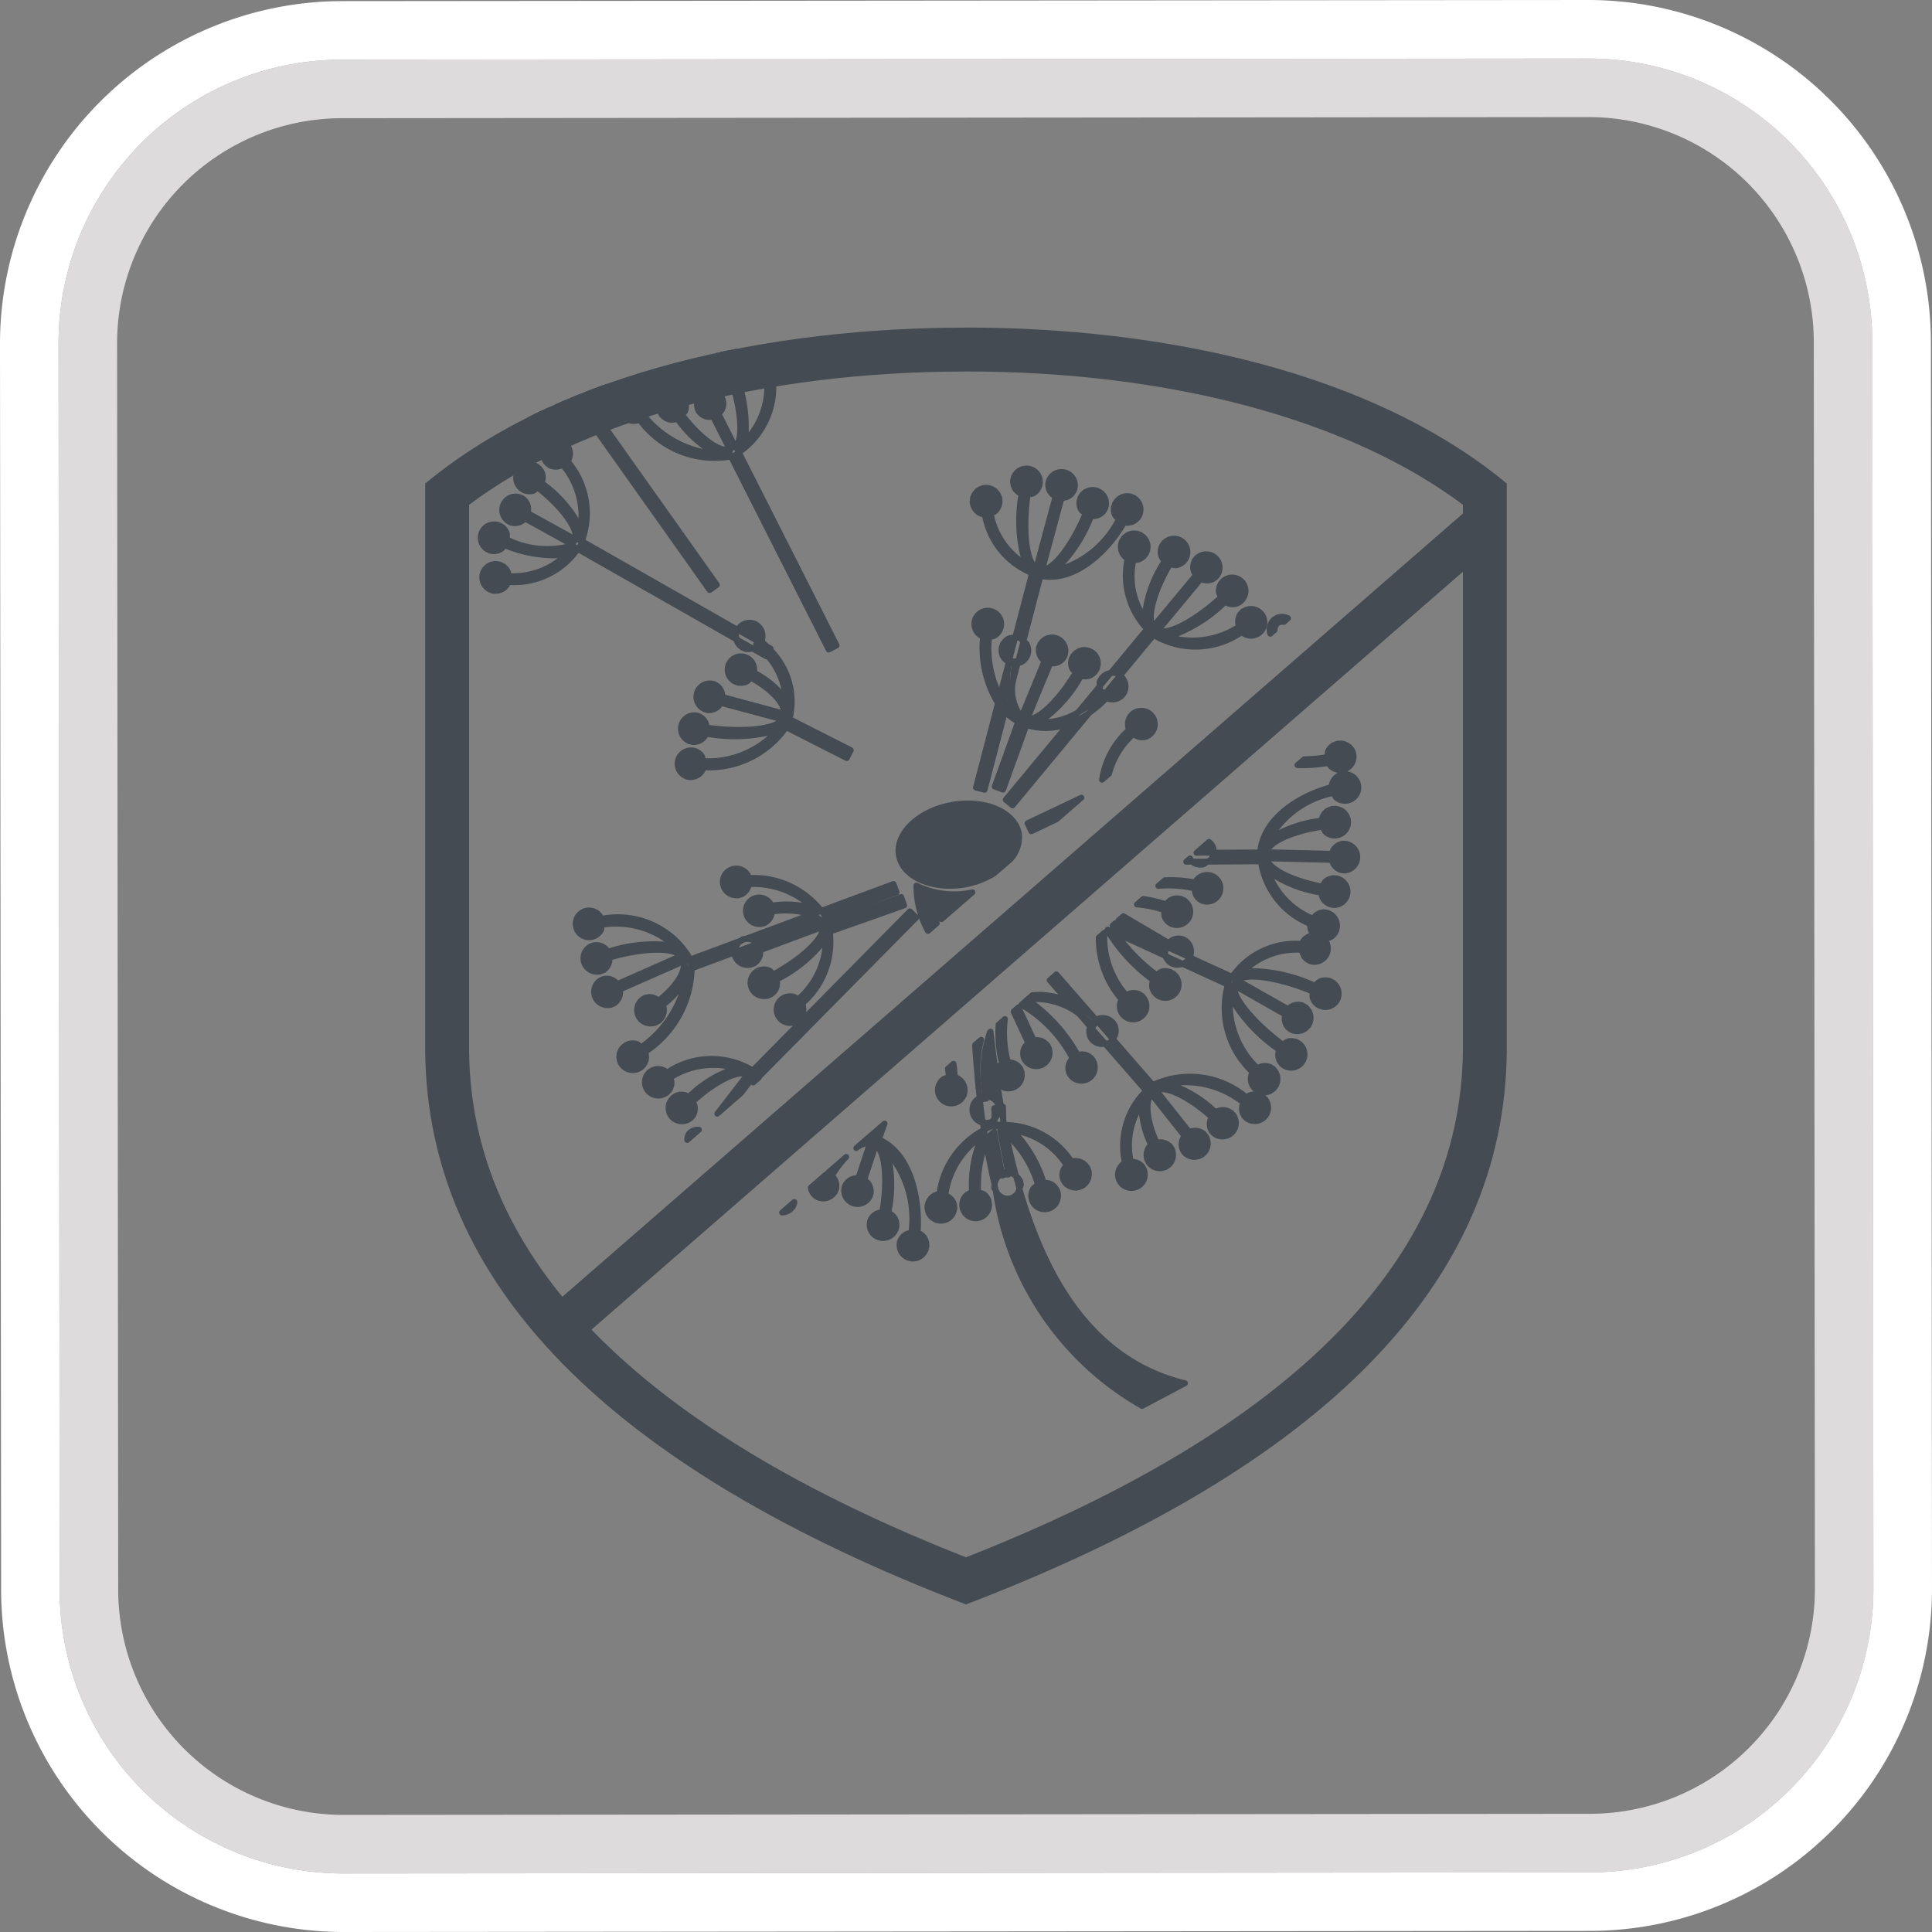 <svg id="e393bb21-9992-40d4-8d81-3e08a6d1377a" data-name="Layer 1 copy" xmlns="http://www.w3.org/2000/svg" xmlns:xlink="http://www.w3.org/1999/xlink" viewBox="0 0 33 33"><rect x="0" y="0" width="33" height="33" fill="#808080" stroke="none"/><defs><style>.be9c3960-0205-4a28-a653-360802c70d08{fill:none;}.a421f649-c406-4185-85e7-0b9f08a3c919{fill:#dddbdc;}.a080125b-e846-4156-9690-402e903dc49e{fill:#fff;}.b01eda21-047e-4f99-8231-05fe17231601{clip-path:url(#af6d48c1-e839-40e0-af8a-4a95c2e32aea);}.a08fb532-2631-4caa-a58e-6a8fcb085d46,.a75bad31-41f4-4a7c-8ff2-2372546af171{fill:#444b52;}.a75bad31-41f4-4a7c-8ff2-2372546af171{stroke:#444b52;stroke-linejoin:round;stroke-width:0.1px;}</style><clipPath id="af6d48c1-e839-40e0-af8a-4a95c2e32aea"><path class="be9c3960-0205-4a28-a653-360802c70d08" d="M25.737,9.748V8.258c-2.329-1.93-5.914-2.663-9.237-2.663s-6.907.733-9.237,2.663v9.7q.055,5.928,9.237,9.446,9.182-3.519,9.237-9.446V9.748Z"/></clipPath></defs><path class="a421f649-c406-4185-85e7-0b9f08a3c919" d="M27.136,2a3.85,3.85,0,0,1,3.845,3.842L31,27.132a3.845,3.845,0,0,1-3.842,3.849L5.864,31a3.85,3.85,0,0,1-3.845-3.842L2,5.868A3.845,3.845,0,0,1,5.842,2.019L27.131,2h.005m-0-1h-.005L5.841,1.019A4.845,4.845,0,0,0,1,5.869l.019,21.29A4.845,4.845,0,0,0,5.864,32H5.869l21.29-.019a4.845,4.845,0,0,0,4.841-4.85L31.981,5.841A4.845,4.845,0,0,0,27.135,1Z"/><path class="a080125b-e846-4156-9690-402e903dc49e" d="M27.135,1a4.845,4.845,0,0,1,4.845,4.841l.019,21.29a4.845,4.845,0,0,1-4.841,4.85L5.869,32H5.864a4.845,4.845,0,0,1-4.845-4.841L1,5.869A4.845,4.845,0,0,1,5.841,1.019L27.131,1h.005m0-1h-.005L5.84.019A5.852,5.852,0,0,0,0,5.87L.019,27.16A5.853,5.853,0,0,0,5.864,33l21.296-.019A5.845,5.845,0,0,0,33,27.13v0L32.981,5.84A5.853,5.853,0,0,0,27.136,0Z"/><g class="b01eda21-047e-4f99-8231-05fe17231601"><path class="a75bad31-41f4-4a7c-8ff2-2372546af171" d="M19.94,9.578a.185.185,0,0,0,.06.03l-.012.023a.22.22,0,0,0,.096.025.229.229,0,1,0-.183-.398l-.01.007-0-0-.036.047-0.0 0-.005.006 0.0 0-.004.012a.228.228,0,0,0-.02.131.223.223,0,0,0,.068.122l.017-.032A.198.198,0,0,0,19.94,9.578Z"/><path class="a75bad31-41f4-4a7c-8ff2-2372546af171" d="M19.906,15.462c.004-.007.012-.008.017-.014a2.422,2.422,0,0,0-.394-.094l-.109.095a2.009,2.009,0,0,1,.476.098c.003-.024-.007-.048.003-.071Z"/><path class="a75bad31-41f4-4a7c-8ff2-2372546af171" d="M17.239,12.106c-.018-.017-.027-.042-.043-.061l-.03.112a.893.893,0,0,0,.226.169l.019-.053.143.052-.022.06A1.095,1.095,0,0,0,18.252,12.363l.162-.196a1.176,1.176,0,0,1-.666.168,2.241,2.241,0,0,0,.716-.793c-.009-.003-.018.003-.027-.001l-.009-.004c-.024-.011-.032-.037-.05-.055-.258.433-.614.815-.833.802l.395-.958c-.02-.003-.038.008-.057 0-.019-.008-.026-.027-.041-.038l-.395.958a.76.76,0,0,1-.146-.604l-.08.306A1.124,1.124,0,0,0,17.239,12.106Z"/><path class="a75bad31-41f4-4a7c-8ff2-2372546af171" d="M12.69,16.041c-.01.004-.012.015-.021.02l.05-.019C12.709,16.044,12.7,16.037,12.69,16.041Z"/><path class="a75bad31-41f4-4a7c-8ff2-2372546af171" d="M10.545,16.864a.196.196,0,0,0-.029-.044l.027-.012a.22.22,0,0,0-.261-.077.229.229,0,0,0,.153.43l.001.002.062-.027-.002-.002a.222.222,0,0,0,.091-.23l-.028.013A.184.184,0,0,0,10.545,16.864Z"/><path class="a75bad31-41f4-4a7c-8ff2-2372546af171" d="M17.178,13.66l.117.097,1.309-1.579a1.606,1.606,0,0,1-.351.186Z"/><path class="a75bad31-41f4-4a7c-8ff2-2372546af171" d="M11.758,16.329a1.423,1.423,0,0,0-1.485-.634l.005.011a.224.224,0,0,1-.006.092,1.514,1.514,0,0,1,1.246.354,2.489,2.489,0,0,0-1.134.104c.005.009.017.011.021.02l.004.009a.212.212,0,0,1,.002.071c.515-.149,1.067-.191,1.221-.029l-1.089.481c.012.015.033.02.041.039.008.018 0.0.037.003.056l1.091-.482-.001.007.098-.036c-.007-.021-.008-.042-.017-.063Z"/><path class="a75bad31-41f4-4a7c-8ff2-2372546af171" d="M20.406,15.176a.21.21,0,0,1,.003-.097l.003-.006a2.049,2.049,0,0,0-.517-.037l-.111.096A1.994,1.994,0,0,1,20.406,15.176Z"/><path class="a75bad31-41f4-4a7c-8ff2-2372546af171" d="M18.864,15.931l-.097.084a1.592,1.592,0,0,0,.39,1.054l.01-.016c.012-.018.034-.022.05-.035a.223.223,0,0,1,.021-.018A1.495,1.495,0,0,1,18.864,15.931Z"/><path class="a75bad31-41f4-4a7c-8ff2-2372546af171" d="M10.237,15.72a.221.221,0,0,0-.011-.024c.015-.002.032.001.047-.001l-.003-.008a.23.23,0,0,0-.108-.112.226.226,0,0,0-.175-.011.229.229,0,0,0,.1.444.025.025,0,0,0,.015,0v0L10.125,16l.009-.003 0-0.0.009-.003.023-.008-0-0.0.013-.009a.234.234,0,0,0,.088-.096c.013-.026.003-.055.006-.083l-.026.001A.186.186,0,0,0,10.237,15.72Z"/><path class="a75bad31-41f4-4a7c-8ff2-2372546af171" d="M12.858,18.284a1.353,1.353,0,0,0-1.462.035l.005.004a.217.217,0,0,1,.038.09,1.368,1.368,0,0,1,1.134-.167,1.988,1.988,0,0,0-.807.49c.006.004.015.002.021.006l.01.008c.021.018.024.044.036.066.311-.285.725-.545.937-.464l-.518.671.402-.349.198-.257c.011.017.007.051.013.073l.096-.083c-.012-.013-.015-.031-.028-.043l-.079-.078Z"/><path class="a75bad31-41f4-4a7c-8ff2-2372546af171" d="M18.375,18.024c.011-.005.023.001.034-.002a2.793,2.793,0,0,0-.861-.948l-.101.088a2.285,2.285,0,0,1,.875.919c.017-.017.023-.041.045-.053Z"/><path class="a75bad31-41f4-4a7c-8ff2-2372546af171" d="M11.677,16.429c.035.207-.188.473-.428.663.021.018.05.025.064.051l.009.018 0.0.005a1.527,1.527,0,0,0,.395-.443,1.865,1.865,0,0,1-.77,1.167c.021.018.05.027.064.053l.008.015 0.0.01a1.75,1.75,0,0,0,.797-1.429l-.086.032Z"/><path class="a75bad31-41f4-4a7c-8ff2-2372546af171" d="M20.008,15.781a.229.229,0,0,0,.235-.389.02.02,0,0,0-.011-.01l0-.001-.018-.009-.012-.005-.012-.006-.019-.008a.024.024,0,0,0-.015-.003.232.232,0,0,0-.13.008.225.225,0,0,0-.105.089c.016.005.034.007.049.012a.177.177,0,0,0-.038.097c-.012-.004-.025-.006-.038-.011a.223.223,0,0,0-.005.104A.227.227,0,0,0,20.008,15.781Z"/><path class="a75bad31-41f4-4a7c-8ff2-2372546af171" d="M17.899,11.289a.178.178,0,0,0,.052.012l-.011.027a.219.219,0,0,0,.242-.124.229.229,0,0,0-.408-.205l-.002-.001-.026.062.002.001a.221.221,0,0,0,.094.228l.012-.029A.18.18,0,0,0,17.899,11.289Z"/><path class="a75bad31-41f4-4a7c-8ff2-2372546af171" d="M10.368,16.301a.191.191,0,0,0-.02-.036l.034-.009a.224.224,0,0,0-.272-.1.229.229,0,0,0,.121.439.024.024,0,0,0,.015-.001v.001l.021-.008.011-.004.01-.004.021-.008v-0a.024.024,0,0,0,.012-.009.221.221,0,0,0,.088-.203l-.029.007A.19.19,0,0,0,10.368,16.301Z"/><path class="a75bad31-41f4-4a7c-8ff2-2372546af171" d="M19.162,17.075l-.004-.006-.003.005a.228.228,0,0,0,.069.298.229.229,0,0,0,.299-.343l-.009-.012 0-.001-.019-.013-.009-.006V16.997l-.009-.006-.019-.013-0.0.001a.022.022,0,0,0-.015-.005.222.222,0,0,0-.227.044.175.175,0,0,0-.043.036A.147.147,0,0,0,19.162,17.075Z"/><path class="a75bad31-41f4-4a7c-8ff2-2372546af171" d="M18.445,11.499a.184.184,0,0,0,.038.013l-.019.03a.222.222,0,0,0,.138.003.228.228,0,0,0,.136-.293.229.229,0,0,0-.397-.059c-.003.001-.006.005-.01.011l-.001-0-.01.022-.004.008-0.0 0-.004.008-.01.022 0.0 0a.026.026,0,0,0-.002.015.228.228,0,0,0,.009.129c.012.033.043.05.068.074l.014-.022A.182.182,0,0,0,18.445,11.499Z"/><path class="a75bad31-41f4-4a7c-8ff2-2372546af171" d="M14.014,15.723a.365.365,0,0,0-.155-.104l-1.14.423a.212.212,0,0,1,.217.081Z"/><path class="a75bad31-41f4-4a7c-8ff2-2372546af171" d="M19.129,11.542l.576-.695c-.013-.01-.029-.01-.041-.021l-0-0v-0l-0-.001a1.058,1.058,0,0,1-.069-.082l-.624.753a.224.224,0,0,1,.141.023C19.12,11.525,19.121,11.536,19.129,11.542Z"/><path class="a75bad31-41f4-4a7c-8ff2-2372546af171" d="M12.669,16.061l-.894.332a.81.81,0,0,1,.041.147l.743-.276A.213.213,0,0,1,12.669,16.061Z"/><path class="a75bad31-41f4-4a7c-8ff2-2372546af171" d="M20.921,10.232a.179.179,0,0,0,.034.024l-.027.023a.209.209,0,0,0,.288-.032.229.229,0,0,0-.016-.323.226.226,0,0,0-.165-.059.229.229,0,0,0-.134.052l-.002-.001-.045.05.002.002a.231.231,0,0,0-.038.138.222.222,0,0,0,.044.093l.02-.017A.192.192,0,0,0,20.921,10.232Z"/><path class="a75bad31-41f4-4a7c-8ff2-2372546af171" d="M21.234,10.76l.019.016c-.012.008-.029.013-.042.021l.01.009a.225.225,0,0,0,.144.053.229.229,0,1,0-.12-.422.025.025,0,0,0-.013.007l-0-.001-.016.016-.007.007-.008.008-.016.016 0.0.001c-.005.006-.007.009-.007.013a.22.22,0,0,0-.013.2c.008-.005.019-.009.027-.014A.183.183,0,0,0,21.234,10.76Z"/><path class="a75bad31-41f4-4a7c-8ff2-2372546af171" d="M22.721,12.998a.176.176,0,0,0,.014.028c-.014.003-.031.002-.046.005a.229.229,0,0,0,.417-.187.229.229,0,0,0-.251-.141.021.021,0,0,0-.015.001l-.001-0-.025.01-.006.002-.005.002-.026.01 0.0 0c-.007.003-.01.006-.012.009a.231.231,0,0,0-.083.1.224.224,0,0,0-.001.089l.025-.003A.194.194,0,0,0,22.721,12.998Z"/><path class="a75bad31-41f4-4a7c-8ff2-2372546af171" d="M12.945,16.19a.196.196,0,0,0-.026-.046l.027-.01-.01-.011-.378.14c.001.024-.012.047-.003.071a.229.229,0,0,0,.262.144l.001.002.063-.023-.001-.002a.222.222,0,0,0,.104-.224l-.029.011A.205.205,0,0,0,12.945,16.19Z"/><path class="a75bad31-41f4-4a7c-8ff2-2372546af171" d="M18.911,11.883l.022.009c-.01.011-.024.02-.035.031l.016.008A.229.229,0,0,0,19.201,11.83a.224.224,0,0,0-.072-.288l-.255.308A.169.169,0,0,0,18.911,11.883Z"/><path class="a75bad31-41f4-4a7c-8ff2-2372546af171" d="M13.148,15.503a.248.248,0,0,0-.013-.033c.013-.002.028-.001.042-.002a.227.227,0,1,0-.192.315.023.023,0,0,0,.015 0l0.0 0.0.026-.007.007-.001.006-.002.026-.008v-.001a.023.023,0,0,0,.012-.008.22.22,0,0,0,.107-.186l-.029.002A.19.19,0,0,0,13.148,15.503Z"/><path class="a75bad31-41f4-4a7c-8ff2-2372546af171" d="M12.756,15.017l-.009-.023c.015-.001.032.003.047.003l-.004-.013a.229.229,0,0,0-.412-.036.229.229,0,0,0,.207.345.021.021,0,0,0,.015.001l0.0.001.026-.007.007-.002.007-.002.026-.007v-0c.007-.003.011-.005.013-.008a.22.22,0,0,0,.111-.167c-.01 0-.021-.002-.031-.002A.186.186,0,0,0,12.756,15.017Z"/><path class="a75bad31-41f4-4a7c-8ff2-2372546af171" d="M18.849,11.827c-.006.007-.016.014-.022.021a.209.209,0,0,0,.026.029l.022-.027A.223.223,0,0,1,18.849,11.827Z"/><path class="a75bad31-41f4-4a7c-8ff2-2372546af171" d="M20.483,9.84a.199.199,0,0,0,.046.027l-.018.022a.219.219,0,0,0,.268-.046A.229.229,0,0,0,20.45,9.526l-.002-.002-.043.052.002.002a.221.221,0,0,0,.022.246l.02-.024A.18.18,0,0,0,20.483,9.84Z"/><path class="a75bad31-41f4-4a7c-8ff2-2372546af171" d="M17.452,12.371l-0.0 0c-.024-.01-.037-.033-.06-.045l-.402,1.11.143.052.399-1.102c-.027-.008-.053-.003-.08-.014Z"/><path class="a75bad31-41f4-4a7c-8ff2-2372546af171" d="M20.472,15.108a.19.19,0,0,0-.018.077c-.015-.004-.033-.005-.048-.008a.216.216,0,0,0,.118.205.225.225,0,0,0,.175.004.228.228,0,0,0,.041-.406l.001-.002-.061-.027-.001.002a.228.228,0,0,0-.261.11l-.006.012c.024.005.052.005.075.011A.14.14,0,0,0,20.472,15.108Z"/><path class="a75bad31-41f4-4a7c-8ff2-2372546af171" d="M18.852,11.877l-.249.3a1.796,1.796,0,0,0,.295-.253l-.007-.004C18.872,11.91,18.866,11.891,18.852,11.877Z"/><path class="a75bad31-41f4-4a7c-8ff2-2372546af171" d="M22.69,13.031,22.689,13.03l-.008-.016a.226.226,0,0,1,.001-.086,2.252,2.252,0,0,1-.405.04l-.116.101A2.401,2.401,0,0,0,22.69,13.031Z"/><path class="a75bad31-41f4-4a7c-8ff2-2372546af171" d="M12.794,14.997l.003.01a.216.216,0,0,1-.008.095,1.473,1.473,0,0,1,1.104.413,1.607,1.607,0,0,0-.715-.046l.006.007.005.017a.207.207,0,0,1-.005.079,1.457,1.457,0,0,1,.676.048l.168-.062A1.463,1.463,0,0,0,12.794,14.997Z"/><path class="a75bad31-41f4-4a7c-8ff2-2372546af171" d="M19.734,10.812l-.029.035a1.385,1.385,0,0,0,1.506-.05l-.008-.007a.215.215,0,0,1-.04-.086,1.442,1.442,0,0,1-1.211.174,2.477,2.477,0,0,0,.974-.599c-.008-.005-.02-.003-.028-.009l-.007-.006c-.019-.017-.019-.044-.031-.065-.396.364-.873.65-1.084.574l.733-.882c-.018-.008-.038-.004-.054-.017-.015-.013-.017-.033-.028-.049l-.732.88c-.113-.185.044-.658.291-1.074-.024-.008-.052-.003-.073-.019l-.008-.007c-.007-.006-.006-.016-.012-.022a2.099,2.099,0,0,0-.343.971,1.26,1.26,0,0,1-.187-1.0.222.222,0,0,1-.101-.014,1.323,1.323,0,0,0,.331,1.204l.023-.028Z"/><path class="a75bad31-41f4-4a7c-8ff2-2372546af171" d="M17.234,10.904a.229.229,0,0,0-.095.088c-.003.001-.006.005-.009.012l-.001-0-.009.026-.002.006-.002.005-.009.026.001-0a.026.026,0,0,0-0.0.015.229.229,0,0,0,.022.127.224.224,0,0,0,.101.095l.107-.409A.223.223,0,0,0,17.234,10.904Z"/><path class="a75bad31-41f4-4a7c-8ff2-2372546af171" d="M18.61,8.774a.187.187,0,0,0,.04.008l-.015.032a.224.224,0,0,0,.248-.149.229.229,0,0,0-.424-.169L18.458,8.495l-.02.064.002 0a.228.228,0,0,0,.023.142c.017.032.051.046.079.066l.011-.024A.179.179,0,0,0,18.61,8.774Z"/><polygon class="a75bad31-41f4-4a7c-8ff2-2372546af171" points="17.55 14.061 17.615 14.199 18.045 13.995 18.471 13.625 17.55 14.061"/><path class="a75bad31-41f4-4a7c-8ff2-2372546af171" d="M19.325,12.447a.182.182,0,0,0,.056.07c-.006.005-.012.013-.019.019a.215.215,0,0,0,.227.043.229.229,0,0,0-.142-.433.026.026,0,0,0-.015.002l-0-.001-.019.008-.012.005-.012.005-.019.009 0.0 0a.024.024,0,0,0-.012.01.225.225,0,0,0-.078.103.229.229,0,0,0-.006.144.222.222,0,0,0,.011.031l0.0 0c.011-.01.021-.024.033-.034Z"/><path class="a75bad31-41f4-4a7c-8ff2-2372546af171" d="M15.968,15.454c.04.081.077.164.114.245l.528-.458a1.457,1.457,0,0,1-.957-.115,1.588,1.588,0,0,0,.197.775l.152-.132A1.03,1.03,0,0,1,15.968,15.454Z"/><path class="a75bad31-41f4-4a7c-8ff2-2372546af171" d="M16.895,10.87a.223.223,0,0,1-.09.008l-.013-.005a1.815,1.815,0,0,0,.255,1.141l.034-.128A1.779,1.779,0,0,1,16.895,10.87Z"/><path class="a75bad31-41f4-4a7c-8ff2-2372546af171" d="M11.767,19.365a.212.212,0,0,0-.029.106l.2-.174A.193.193,0,0,0,11.767,19.365Z"/><path class="a75bad31-41f4-4a7c-8ff2-2372546af171" d="M21.772,10.759a.136.136,0,0,1,.062-.122.143.143,0,0,1,.094-.013l.074-.064a.223.223,0,0,0-.167-.016.023.023,0,0,0-.015.004l-0-.001-.02.012-.009.005-.009.006-.02.011-0.0.001c-.006.004-.009.008-.01.011a.223.223,0,0,0-.055.232Z"/><path class="a75bad31-41f4-4a7c-8ff2-2372546af171" d="M16.206,18.411a.224.224,0,0,1,.093-.016l.01.003a1.834,1.834,0,0,0-.023-.228l-.095.083C16.197,18.305,16.206,18.36,16.206,18.411Z"/><path class="a75bad31-41f4-4a7c-8ff2-2372546af171" d="M11.372,18.354a.108.108,0,0,0-.018-.014c.012-.008.029-.013.042-.021L11.38,18.306a.228.228,0,0,0-.302.021.229.229,0,0,0,.289.351.021.021,0,0,0,.014-.007h0l.019-.019.006-.005.005-.005.018-.019a.026.026,0,0,0,.007-.013.231.231,0,0,0,.035-.125c0-.027-.021-.047-.03-.072l-.023.012A.184.184,0,0,0,11.372,18.354Z"/><path class="a75bad31-41f4-4a7c-8ff2-2372546af171" d="M19.279,9.502a.182.182,0,0,0,.089.025c-.002.008-.002.018-.004.026.023.001.044.015.067.009a.229.229,0,1,0-.226-.377c-.004.001-.007.004-.011.011L19.194,9.196l-.012.02L19.176,9.225l-.005.009L19.16,9.254l0.0 0a.023.023,0,0,0-.004.015.23.23,0,0,0-.004.13.225.225,0,0,0,.075.119.27.27,0,0,0,.03.021l.006.001c.003-.014.002-.032.006-.045Z"/><path class="a75bad31-41f4-4a7c-8ff2-2372546af171" d="M17.3,11.643l.085-.325a.221.221,0,0,1-.046.003A2.307,2.307,0,0,0,17.3,11.643Z"/><path class="a75bad31-41f4-4a7c-8ff2-2372546af171" d="M19.192,8.88a.181.181,0,0,0,.031.007c-.007.012-.016.025-.023.037a.228.228,0,1,0-.141-.34c-.003.002-.006.005-.009.012l-.001-0-.01.028-.001.004-.001.004-.01.027 0.0 0a.026.026,0,0,0-.001.015.231.231,0,0,0,.021.128c.014.028.044.04.067.06l.014-.021A.187.187,0,0,0,19.192,8.88Z"/><path class="a75bad31-41f4-4a7c-8ff2-2372546af171" d="M17.22,11.949a1.997,1.997,0,0,1,.016-.639l-.005-.005-.151.579a1.007,1.007,0,0,0,.115.161Z"/><path class="a75bad31-41f4-4a7c-8ff2-2372546af171" d="M17.717,9.832l-0-0c-.034-.009-.057-.031-.089-.043L17.338,10.897c.024 0.0.047-.012.07-.005.032.011.048.041.072.063l.292-1.116c-.018-.004-.036-.002-.054-.007Z"/><path class="a75bad31-41f4-4a7c-8ff2-2372546af171" d="M17.262,11.326c.026.009.051-.005.077-.005l.004-.026a.187.187,0,0,1-.068-.009.192.192,0,0,1-.034-.015c-.003.013-.002.027-.005.04.005.002.006.008.011.01Z"/><path class="a75bad31-41f4-4a7c-8ff2-2372546af171" d="M18.944,13.214a1.375,1.375,0,0,1,.418-.679c-.027-.022-.06-.037-.075-.071a1.424,1.424,0,0,0-.464.855Z"/><path class="a75bad31-41f4-4a7c-8ff2-2372546af171" d="M12.858,18.284c.007.005.016.006.024.011l0.0 0c.024.019.031.049.052.069l.029.029,2.687-2.72-.108-.107Z"/><path class="a75bad31-41f4-4a7c-8ff2-2372546af171" d="M11.275,17.164a.19.19,0,0,0-.046-.055l.019-.017a.216.216,0,0,0-.247-.039.229.229,0,0,0-.11.137.229.229,0,0,0,.285.283.021.021,0,0,0,.015-.003l0.0 0.0.025-.013.005-.003.005-.002.025-.014-0-0a.026.026,0,0,0,.011-.011.229.229,0,0,0,.06-.261c-.011.009-.022.021-.033.03A.163.163,0,0,0,11.275,17.164Z"/><path class="a75bad31-41f4-4a7c-8ff2-2372546af171" d="M15.444,15.465,15.393,15.322l-1.24.439a.946.946,0,0,1,.023.153Z"/><path class="a75bad31-41f4-4a7c-8ff2-2372546af171" d="M16.67,13.453l.147.038.348-1.334a1.011,1.011,0,0,1-.119-.145Z"/><path class="a75bad31-41f4-4a7c-8ff2-2372546af171" d="M18.828,11.57c-.004.001-.007.004-.011.011l-0-0-.011.02-.005.009-.005.009-.011.02 0.0 0a.025.025,0,0,0-.003.015.217.217,0,0,0,.003.066l.186-.224A.225.225,0,0,0,18.828,11.57Z"/><path class="a75bad31-41f4-4a7c-8ff2-2372546af171" d="M17.658,17.771l-.262-.565-.083.072.251.54c.015-.013.02-.033.039-.042C17.621,17.767,17.639,17.775,17.658,17.771Z"/><path class="a75bad31-41f4-4a7c-8ff2-2372546af171" d="M18.784,11.721l-.37.447a1.714,1.714,0,0,0,.412-.319A.21.21,0,0,1,18.784,11.721Z"/><path class="a75bad31-41f4-4a7c-8ff2-2372546af171" d="M10.973,17.963a.181.181,0,0,0-.046-.056l.019-.017c-.024-.02-.04-.049-.071-.059a.229.229,0,1,0-.005.439.021.021,0,0,0,.015-.003v.001l.026-.014.004-.002.004-.002.026-.014-0-.001c.006-.004.01-.007.011-.01a.223.223,0,0,0,.063-.258c-.011.008-.022.019-.033.027A.178.178,0,0,0,10.973,17.963Z"/><path class="a75bad31-41f4-4a7c-8ff2-2372546af171" d="M18.267,18.336a.229.229,0,0,0,.134.113.232.232,0,0,0,.175-.014.229.229,0,0,0,.112-.277l.002-.001-.031-.059-.002.001a.226.226,0,0,0-.116-.084.223.223,0,0,0-.133.008l.019.028a.24.24,0,0,0-.042.015.189.189,0,0,0-.049.037l-.015-.022A.218.218,0,0,0,18.267,18.336Z"/><path class="a75bad31-41f4-4a7c-8ff2-2372546af171" d="M16.503,15.105a1.411,1.411,0,0,0,.481-.19l.276-.239a.557.557,0,0,0,.144-.436c-.068-.373-.584-.594-1.149-.491-.565.103-.969.492-.901.865C15.423,14.988,15.939,15.208,16.503,15.105Z"/><path class="a75bad31-41f4-4a7c-8ff2-2372546af171" d="M17.492,18.08a.229.229,0,0,0,.427-.162l.002-0-.028-.061-.002.001a.221.221,0,0,0-.232-.086l.013.028a.186.186,0,0,0-.051.014.191.191,0,0,0-.044.03l-.012-.026A.219.219,0,0,0,17.492,18.08Z"/><path class="a75bad31-41f4-4a7c-8ff2-2372546af171" d="M17.437,11.314a.228.228,0,0,0,.103-.306c-.012-.025-.04-.034-.06-.052l-.095.362C17.402,11.313,17.421,11.322,17.437,11.314Z"/><path class="a75bad31-41f4-4a7c-8ff2-2372546af171" d="M17.628,9.789l.009-.036.147.038-.012.047c.58.115,1.141-.414,1.428-.914l-.005.001-.017-.005c-.028-.01-.042-.038-.063-.057a1.695,1.695,0,0,1-1.098.887,2.519,2.519,0,0,0,.62-.936c-.01-.001-.019.006-.029.004l-.009-.003c-.024-.008-.036-.032-.055-.046-.207.493-.52.949-.744.967l.332-1.231c-.02,0-.036.013-.056.007-.019-.005-.029-.023-.046-.033l-.331,1.229c-.186-.132-.222-.709-.146-1.264-.024.002-.046.017-.07.012l-.009-.003c-.01-.003-.015-.013-.025-.017a2.554,2.554,0,0,0,.068,1.2,1.291,1.291,0,0,1-.597-.876.222.222,0,0,1-.099.029A1.323,1.323,0,0,0,17.628,9.789Z"/><path class="a75bad31-41f4-4a7c-8ff2-2372546af171" d="M16.29,18.436a.184.184,0,0,0-.082.001c0-.008-.002-.018-.002-.026-.027.005-.055-.001-.079.014a.229.229,0,1,0,.33.289c.003-.002.005-.006.007-.013l.001-0.0.006-.027.001-.006.001-.005.006-.027-.001-0c.001-.008.001-.012-.001-.015a.23.23,0,0,0-.156-.219l-.013-.004c0.0.015.005.032.005.047Z"/><path class="a75bad31-41f4-4a7c-8ff2-2372546af171" d="M16.615,8.585a.231.231,0,0,0,.168.198.22.22,0,0,0,.034.006l.002-.001c-.003-.014-.01-.03-.012-.044l.015.003a.187.187,0,0,0,.09-.013c.001.008.005.017.007.026.022-.008.048-.004.067-.019a.229.229,0,1,0-.359-.252.022.022,0,0,0-.006.014l-.001 0-.003.024-.001.01-.001.009-.003.024.001 0A.023.023,0,0,0,16.615,8.585Z"/><path class="a75bad31-41f4-4a7c-8ff2-2372546af171" d="M16.817,10.837a.181.181,0,0,0,.078.007c-.001.008 0.0.017-.001.026.028-.003.058.006.084-.007a.229.229,0,0,0,.097-.309.229.229,0,0,0-.402-.007.025.025,0,0,0-.009.013l-0-0-.006.02-.004.012-.004.012-.006.02.001 0a.022.022,0,0,0,0,.015.229.229,0,0,0,.14.233l.006.002c.001-.015-.001-.032 0-.046A.214.214,0,0,0,16.817,10.837Z"/><path class="a75bad31-41f4-4a7c-8ff2-2372546af171" d="M17.491,8.414a.185.185,0,0,0,.063.003l-.003.027a.224.224,0,0,0,.103-.018.229.229,0,1,0-.329-.29.021.021,0,0,0-.007.013l-.001-0-.005.022-.002.01-.003.011-.004.023c-.001.008-.001.012.001.015a.225.225,0,0,0,.144.206l.004-.036A.179.179,0,0,0,17.491,8.414Z"/><path class="a75bad31-41f4-4a7c-8ff2-2372546af171" d="M11.769,18.783a.187.187,0,0,0-.031-.022l.028-.024a.213.213,0,0,0-.292.039.228.228,0,0,0-.054.166.227.227,0,0,0,.245.21.22.22,0,0,0,.132-.055l.002.002.044-.051-.002-.002a.219.219,0,0,0-.008-.229l-.022.018A.194.194,0,0,0,11.769,18.783Z"/><path class="a75bad31-41f4-4a7c-8ff2-2372546af171" d="M18.084,8.47a.186.186,0,0,0,.053.006l-.008.028a.22.22,0,0,0,.224-.154.229.229,0,0,0-.431-.151l-.002-.001-.017.065.002.001a.222.222,0,0,0,.123.215L18.036,8.448A.18.18,0,0,0,18.084,8.47Z"/><path class="a75bad31-41f4-4a7c-8ff2-2372546af171" d="M17.116,20.052l-.135-.72a.365.365,0,0,0-.14.174c.042.247.091.494.149.741A.213.213,0,0,1,17.116,20.052Z"/><path class="a75bad31-41f4-4a7c-8ff2-2372546af171" d="M17.413,20.304a.219.219,0,0,1-.165.167.221.221,0,0,1-.241-.143,5.048,5.048,0,0,0,2.501,3.687l.732-.388C18.657,23.242,17.855,21.838,17.413,20.304Z"/><path class="a75bad31-41f4-4a7c-8ff2-2372546af171" d="M19.233,19.901l-.011.009c-.003-.014-.003-.031-.006-.046l-.004.001a.181.181,0,0,0-.029.02.228.228,0,0,0,.081.399.229.229,0,0,0,.174-.021.229.229,0,0,0,.106-.268l-.003-.015.001-0-.013-.022-.004-.007-0-0-.004-.007-.012-.022-.001 0-.011-.011a.219.219,0,0,0-.179-.065c.002.01.002.022.004.031A.19.19,0,0,0,19.233,19.901Z"/><path class="a75bad31-41f4-4a7c-8ff2-2372546af171" d="M16.772,18.78a.182.182,0,0,1,.072-.012l-.003-.025c-.028-0-.057-.013-.084-.003l-.015.007-.004.004c.003.014.002.03.005.043A.208.208,0,0,1,16.772,18.78Z"/><path class="a75bad31-41f4-4a7c-8ff2-2372546af171" d="M19.705,19.574a.217.217,0,0,0-.028.022c-.006-.012-.009-.027-.015-.04a.227.227,0,1,0,.359.088.027.027,0,0,0-.004-.015V19.629l-.012-.019-.006-.009-.001-.001-.006-.009L19.98,19.573l-.001.001c-.004-.006-.009-.009-.012-.009a.22.22,0,0,0-.209-.045c.004.009.007.018.011.027A.185.185,0,0,0,19.705,19.574Z"/><path class="a75bad31-41f4-4a7c-8ff2-2372546af171" d="M17.037,18.843l.002-.001.024.063-.002.001-.001.011.04-.007c-.026-.15-.051-.3-.073-.447-.003-.007-.012-.008-.015-.015a.212.212,0,0,1,.001-.091c-.036-.255-.067-.5-.094-.736l-.009.008a2.098,2.098,0,0,0-.069,1.115.222.222,0,0,1,.091.003A.225.225,0,0,1,17.037,18.843Z"/><path class="a75bad31-41f4-4a7c-8ff2-2372546af171" d="M18.611,17.565a.224.224,0,0,0,.027.172.216.216,0,0,0,.236.088l-.247-.283C18.624,17.551,18.613,17.555,18.611,17.565Z"/><path class="a75bad31-41f4-4a7c-8ff2-2372546af171" d="M18.757,17.449l-.006.003.256.294a.219.219,0,0,0,.042-.204.02.02,0,0,0-.004-.015l.001 0-.014-.023-.003-.006-.003-.006-.014-.023-0.0 0a.025.025,0,0,0-.012-.01.23.23,0,0,0-.112-.065.227.227,0,0,0-.15.015l-.016.008.003.003C18.734,17.432,18.748,17.44,18.757,17.449Z"/><path class="a75bad31-41f4-4a7c-8ff2-2372546af171" d="M18.426,17.311l.202.231a.22.22,0,0,1,.03-.041A1.653,1.653,0,0,0,18.426,17.311Z"/><path class="a75bad31-41f4-4a7c-8ff2-2372546af171" d="M17.636,16.997l-.086.075a1.248,1.248,0,0,1,.876.239l-.186-.213A1.221,1.221,0,0,0,17.636,16.997Z"/><path class="a75bad31-41f4-4a7c-8ff2-2372546af171" d="M19.636,18.565c.017-.014.037-.021.055-.033l-.685-.786a.213.213,0,0,1-.053.066c-.025.015-.052.008-.079.013l.703.806c.022-.021.034-.047.059-.067Z"/><path class="a75bad31-41f4-4a7c-8ff2-2372546af171" d="M18.721,17.419l-.677-.776-.115.1.31.356a1.767,1.767,0,0,1,.481.322Z"/><path class="a75bad31-41f4-4a7c-8ff2-2372546af171" d="M18.721,17.42l-.007.004c-.029.017-.038.051-.056.078.006.006.014.011.02.017a.185.185,0,0,1,.06-.058l.014-.007-.026-.03Z"/><path class="a75bad31-41f4-4a7c-8ff2-2372546af171" d="M17.011,19.212c-.009.002-.015.008-.023.01l0.0.022.15-.025v-.005a.947.947,0,0,0-.126-.002Z"/><path class="a75bad31-41f4-4a7c-8ff2-2372546af171" d="M16.986,19.109c-.021.021-.037.048-.067.059a.221.221,0,0,1-.134-.004c.006.045.015.09.022.135a.927.927,0,0,1,.181-.078Z"/><path class="a75bad31-41f4-4a7c-8ff2-2372546af171" d="M17.134,18.573a.225.225,0,0,0,.175.003.231.231,0,0,0,.142-.251.022.022,0,0,0-.001-.015l0-0-.008-.018-.005-.013h0L17.433,18.267l-.007-.018-.001 0c-.004-.007-.006-.011-.009-.012a.221.221,0,0,0-.198-.089l.006.03a.186.186,0,0,0-.067.012.244.244,0,0,0-.035.017c-.003-.012-.004-.026-.007-.038a.215.215,0,0,0-.103.188c.005.036.009.07.014.106A.225.225,0,0,0,17.134,18.573Z"/><path class="a75bad31-41f4-4a7c-8ff2-2372546af171" d="M17.133,18.904l-.033.005c.013.075.023.148.037.223Z"/><path class="a75bad31-41f4-4a7c-8ff2-2372546af171" d="M17.141,18.15a.211.211,0,0,1,.077-.002,1.929,1.929,0,0,1-.053-.741l-.109.095a2.194,2.194,0,0,0,.06.668c.006-.003.007-.011.013-.013Z"/><path class="a75bad31-41f4-4a7c-8ff2-2372546af171" d="M16.716,18.585c.006.057.01.113.017.17l.004-.004C16.726,18.699,16.723,18.641,16.716,18.585Z"/><path class="a75bad31-41f4-4a7c-8ff2-2372546af171" d="M16.654,17.85q.016.257.042.529a2.126,2.126,0,0,1,.062-.619Z"/><path class="a75bad31-41f4-4a7c-8ff2-2372546af171" d="M17.801,20.243a.19.19,0,0,0-.061.027l-.01-.024c-.029.018-.063.029-.081.059a.229.229,0,1,0,.423.116.023.023,0,0,0,.001-.015l0-0-.004-.02-.003-.013-.003-.013-.005-.02-.001 0c-.002-.007-.005-.011-.008-.013a.226.226,0,0,0-.086-.096.224.224,0,0,0-.137-.026l.013.034A.183.183,0,0,0,17.801,20.243Z"/><path class="a75bad31-41f4-4a7c-8ff2-2372546af171" d="M17.731,20.245c.021-.014.035-.038.061-.044l.01-.002c.009-.002.017.005.025.005a2.165,2.165,0,0,0-.536-.9,1.327,1.327,0,0,1,.93.603c.024-.024.042-.054.076-.066L18.3,19.84a1.37,1.37,0,0,0-1.147-.626c.01.053.023.105.033.158A1.846,1.846,0,0,1,17.731,20.245Z"/><path class="a75bad31-41f4-4a7c-8ff2-2372546af171" d="M17.219,20.031a.211.211,0,0,1,.136.059q-.095-.358-.169-.718a.328.328,0,0,0-.102-.057Z"/><path class="a75bad31-41f4-4a7c-8ff2-2372546af171" d="M17.153,19.213c-.005-.027-.011-.054-.016-.081l.002.081C17.143,19.213,17.148,19.214,17.153,19.213Z"/><path class="a75bad31-41f4-4a7c-8ff2-2372546af171" d="M17.116,20.052l.005.029a.19.19,0,0,1,.05-.018.183.183,0,0,1,.053-.001l-.006-.031c-.019-.001-.036-.013-.055-.01C17.144,20.025,17.134,20.044,17.116,20.052Z"/><path class="a75bad31-41f4-4a7c-8ff2-2372546af171" d="M17.435,20.238l.002-0-.012-.066-.002 0a.219.219,0,0,0-.067-.082c.019.072.037.143.058.215C17.419,20.281,17.436,20.262,17.435,20.238Z"/><path class="a75bad31-41f4-4a7c-8ff2-2372546af171" d="M18.311,19.881a.185.185,0,0,0-.073.046c-.005-.007-.012-.014-.016-.021a.215.215,0,0,0-.069.223.229.229,0,0,0,.445-.096.022.022,0,0,0-0-.015l.001-0-.009-.027-.002-.005v-0l-.002-.005-.009-.027-0.0 0c-.003-.007-.005-.011-.009-.012a.229.229,0,0,0-.239-.109l-.027.007c.009.013.022.024.03.037Z"/><path class="a75bad31-41f4-4a7c-8ff2-2372546af171" d="M16.983,18.929l.003.18a.218.218,0,0,0,.073-.193Z"/><path class="a75bad31-41f4-4a7c-8ff2-2372546af171" d="M22.423,15.785a.149.149,0,0,0-.001.021c-.014-.006-.027-.017-.041-.023l-.002.024a.225.225,0,0,0,.045.141c.012.016.033.017.048.029.006 0.0.011-.003.016-.003a.03.03,0,0,1,.015.001l-0-0.0.019.007.012.005-0.0 0.0.013.005.019.007-0.0 0c.007.004.011.006.012.01.009.005.012.016.02.023a.213.213,0,0,0,.237-.186.229.229,0,0,0-.146-.248.023.023,0,0,0-.014-.007l-0-0-.026-.004-.007-.001-.006-.001-.027-.004 0.0.001a.024.024,0,0,0-.015.002.22.22,0,0,0-.165.107c.009.004.018.011.028.015A.182.182,0,0,0,22.423,15.785Z"/><path class="a75bad31-41f4-4a7c-8ff2-2372546af171" d="M20.651,14.38l-.214.186.278-.002c.003-.023.019-.044.014-.068A.224.224,0,0,0,20.651,14.38Z"/><path class="a75bad31-41f4-4a7c-8ff2-2372546af171" d="M20.288,19.389a.184.184,0,0,0-.036.039l-.018-.023a.22.22,0,0,0-.01.272.229.229,0,0,0,.377-.257l.002-.001-.042-.053-.002.001a.221.221,0,0,0-.245-.03l.019.024A.173.173,0,0,0,20.288,19.389Z"/><path class="a75bad31-41f4-4a7c-8ff2-2372546af171" d="M22.787,13.462a.189.189,0,0,0,.02.073l-.024.008c.013.027.015.059.038.079a.228.228,0,0,0,.322-.019.222.222,0,0,0,.058-.165.23.23,0,0,0-.193-.213.023.023,0,0,0-.015-.004V13.221l-.023.002-.01 0-.011.001-.023.001 0.0.001a.023.023,0,0,0-.014.005.227.227,0,0,0-.168.214c.014-.004.029-.009.043-.013C22.788,13.442,22.787,13.452,22.787,13.462Z"/><path class="a75bad31-41f4-4a7c-8ff2-2372546af171" d="M20.261,14.719l.107-.001a.268.268,0,0,1-.041-.056Z"/><path class="a75bad31-41f4-4a7c-8ff2-2372546af171" d="M22.472,16.887a.192.192,0,0,0-.018.06l-.025-.009a.221.221,0,0,0-.009.104.229.229,0,0,0,.287.148.234.234,0,0,0,.134-.112.231.231,0,0,0-.058-.282.027.027,0,0,0-.011-.01l.001-.001-.018-.009-.012-.006 0-0-.012-.006-.018-.009-0.0 0a.021.021,0,0,0-.015-.003.229.229,0,0,0-.13.003.22.22,0,0,0-.104.084l.032.012A.204.204,0,0,0,22.472,16.887Z"/><path class="a75bad31-41f4-4a7c-8ff2-2372546af171" d="M20.377,14.731a.228.228,0,0,0,.172.034c.03-.006.048-.032.073-.049l-.254.002C20.372,14.721,20.372,14.728,20.377,14.731Z"/><path class="a75bad31-41f4-4a7c-8ff2-2372546af171" d="M21.046,16.685l.078.036-.063.138-.089-.041a1.49,1.49,0,0,0,.425,1.496l.009-.013a.215.215,0,0,1,.074-.053,1.521,1.521,0,0,1-.469-1.224,2.715,2.715,0,0,0,.84.906c.004-.011-.001-.022.004-.033l.005-.008c.013-.021.039-.026.057-.041-.464-.344-.865-.789-.835-1.013l.873.495c.005-.019-.003-.038.007-.056.01-.018.03-.022.043-.036l-.871-.494c.176-.141.764-.027,1.296.195.004-.024-.006-.049.006-.071l.004-.008c.006-.01.018-.012.025-.02a2.66,2.66,0,0,0-1.22-.253,1.292,1.292,0,0,1,.997-.361.216.216,0,0,1-.003-.103A1.316,1.316,0,0,0,21.046,16.685Z"/><path class="a75bad31-41f4-4a7c-8ff2-2372546af171" d="M21.517,14.606v-0c0-.016.006-.031.007-.046l-.81.005a.219.219,0,0,1-.021.104c-.017.025-.048.032-.073.049l.915-.006a.952.952,0,0,1-.019-.105Z"/><path class="a75bad31-41f4-4a7c-8ff2-2372546af171" d="M22.772,14.636a.182.182,0,0,0,.007.053L22.75,14.688a.22.22,0,0,0,.203.181.229.229,0,0,0,.044-.454l0-.003-.068-.002 0.0.002a.222.222,0,0,0-.18.17l.031.001A.18.18,0,0,0,22.772,14.636Z"/><path class="a75bad31-41f4-4a7c-8ff2-2372546af171" d="M22.611,14.049a.189.189,0,0,0,.014.065l-.026.005a.222.222,0,0,0,.04.09.229.229,0,1,0,.185-.393l-0-.002-.067.002v.003a.212.212,0,0,0-.18.198l.036-.006A.203.203,0,0,0,22.611,14.049Z"/><path class="a75bad31-41f4-4a7c-8ff2-2372546af171" d="M22.783,13.543c-.013-.027-.036-.048-.038-.079a.123.123,0,0,1-0-.019l0-.001c-.538.139-1.173.53-1.221,1.114l.017-0.0.001.152-.006 0a1.369,1.369,0,0,0,.844,1.072l0-.004a.217.217,0,0,1,.047-.087,1.349,1.349,0,0,1-.771-.812,2.053,2.053,0,0,0,.912.367c-.001-.008-.009-.014-.008-.023l.001-.011c.002-.026.024-.044.034-.067-.43-.082-.904-.263-.966-.484l1.121.027c-.005-.019-.021-.033-.021-.053 0-.02.016-.034.021-.052l-1.119-.027c.071-.217.544-.375.969-.436-.009-.024-.03-.043-.031-.07l0-.011c0-.008.008-.014.009-.022a2.057,2.057,0,0,0-.894.31A1.623,1.623,0,0,1,22.783,13.543Z"/><path class="a75bad31-41f4-4a7c-8ff2-2372546af171" d="M22.603,15.216a.184.184,0,0,0,.001.039l-.036-.008a.225.225,0,0,0,.204.211.229.229,0,0,0,.081-.448.023.023,0,0,0-.014-.005v-.001l-.024-.002-.01-.001-.01-0-.024-.002-0.0 0a.024.024,0,0,0-.015.004.226.226,0,0,0-.118.054.221.221,0,0,0-.045.089l.026.006A.183.183,0,0,0,22.603,15.216Z"/><path class="a75bad31-41f4-4a7c-8ff2-2372546af171" d="M22.471,15.977a.227.227,0,0,0-.218.111.216.216,0,0,0-.015.031v.002c.015.001.032-.002.046-.001l-.006.014a.177.177,0,0,0-.01.09c-.009-.001-.018.001-.027 0a.216.216,0,0,0,.13.19.228.228,0,0,0,.29-.307.224.224,0,0,0-.065-.075c-.008-0-.015.007-.024.006A.221.221,0,0,1,22.471,15.977Z"/><path class="a75bad31-41f4-4a7c-8ff2-2372546af171" d="M16.716,18.585c-.007-.069-.014-.138-.021-.206C16.698,18.45,16.707,18.517,16.716,18.585Z"/><path class="a75bad31-41f4-4a7c-8ff2-2372546af171" d="M21.998,17.294a.168.168,0,0,0-.019.05l-.025-.014a.22.22,0,0,0,.093.256.229.229,0,0,0,.254-.379l.001-.003-.059-.033-0.0.001a.222.222,0,0,0-.239.065l.027.015A.155.155,0,0,0,21.998,17.294Z"/><path class="a75bad31-41f4-4a7c-8ff2-2372546af171" d="M20.008,16.454a.22.22,0,0,0,.189.008l-.288-.132A.225.225,0,0,0,20.008,16.454Z"/><path class="a75bad31-41f4-4a7c-8ff2-2372546af171" d="M21.623,18.79l0-.001-.019-.02-.004-.004-.004-.005-.019-.02-0.0 0a.029.029,0,0,0-.013-.008.23.23,0,0,0-.273.009l-.001.001c.012.009.026.017.038.025a.18.18,0,0,0-.023.017.183.183,0,0,0-.044.064l-.022-.013a.216.216,0,0,0,.026.242.229.229,0,0,0,.396-.149.224.224,0,0,0-.033-.125Z"/><path class="a75bad31-41f4-4a7c-8ff2-2372546af171" d="M19.726,16.71a.18.18,0,0,0-.019.039l-.009-.007a.219.219,0,0,0-.017.128.228.228,0,0,0,.418.064.225.225,0,0,0,.027-.173.23.23,0,0,0-.065-.112c-.001-.003-.004-.006-.01-.011l-0-0L20.031,16.625l-.009-.005-.009-.005-.02-.012-0.0 0a.025.025,0,0,0-.015-.004.227.227,0,0,0-.13-.006.224.224,0,0,0-.088.064l.008.007A.194.194,0,0,0,19.726,16.71Z"/><path class="a75bad31-41f4-4a7c-8ff2-2372546af171" d="M18.913,15.889a2.925,2.925,0,0,0,.785.852c.004-.012-.001-.026.005-.037l.004-.008c.012-.02.037-.024.053-.039a3.05,3.05,0,0,1-.699-.716l-.137-.063Z"/><path class="a75bad31-41f4-4a7c-8ff2-2372546af171" d="M20.759,19.045a.184.184,0,0,0-.041.053l-.02-.016a.217.217,0,0,0,.013.255.229.229,0,0,0,.371-.263c0-.004-.001-.008-.006-.014l.001-0-.015-.017L21.054,19.034l-0-0-.008-.008-.014-.016-0.0 0a.023.023,0,0,0-.013-.008.225.225,0,0,0-.256-.004l.029.025A.182.182,0,0,0,20.759,19.045Z"/><path class="a75bad31-41f4-4a7c-8ff2-2372546af171" d="M21.29,18.743a1.492,1.492,0,0,0-1.599-.211l.001.001-.115.1-.001-.001a1.319,1.319,0,0,0-.361,1.232.218.218,0,0,1,.101-.018,1.271,1.271,0,0,1,.182-.985,1.541,1.541,0,0,0,.164.695l.004-.007.015-.011a.211.211,0,0,1,.077-.019c-.148-.322-.215-.674-.093-.833l.569.719c.012-.016.011-.037.027-.05.016-.013.036-.01.054-.017l-.568-.717c.212-.084.633.176.951.46.012-.023.013-.05.033-.068l.009-.008c.006-.005.015-.003.021-.008a2.042,2.042,0,0,0-.806-.484,1.588,1.588,0,0,1,1.285.322c.012-.028.013-.059.037-.081Z"/><path class="a75bad31-41f4-4a7c-8ff2-2372546af171" d="M19.918,16.143c.01-.018.03-.023.044-.038l-.774-.456-.084.073.548.323.263.121C19.919,16.159,19.914,16.15,19.918,16.143Z"/><path class="a75bad31-41f4-4a7c-8ff2-2372546af171" d="M21.046,16.685l-.726-.333c-.002.004 0.0.009-.002.014a.223.223,0,0,1-.122.097l.775.355a.834.834,0,0,1,.035-.086C21.018,16.712,21.035,16.702,21.046,16.685Z"/><path class="a75bad31-41f4-4a7c-8ff2-2372546af171" d="M13.22,16.713a.18.18,0,0,0-.036-.054l.023-.014c-.023-.026-.039-.058-.073-.071a.229.229,0,0,0-.297.301.229.229,0,0,0,.268.133l.001.003.062-.026-.001-.003a.209.209,0,0,0,.095-.248l-.031.018A.17.17,0,0,0,13.22,16.713Z"/><path class="a75bad31-41f4-4a7c-8ff2-2372546af171" d="M19.912,16.198l.02.012a.245.245,0,0,1,.012-.031l-.029-.013C19.911,16.177,19.915,16.188,19.912,16.198Z"/><path class="a75bad31-41f4-4a7c-8ff2-2372546af171" d="M21.44,18.324a.271.271,0,0,0-.014.024c-.01-.01-.02-.023-.03-.034l-.003.004a.229.229,0,0,0,.241.337.229.229,0,0,0,.183-.266.231.231,0,0,0-.059-.117c-0-.003-.003-.006-.009-.011v-.001l-.023-.016-.003-.002-.005-.003-.024-.016-0.0 0a.026.026,0,0,0-.015-.004.22.22,0,0,0-.202.029c.007.007.012.016.019.023A.186.186,0,0,0,21.44,18.324Z"/><path class="a75bad31-41f4-4a7c-8ff2-2372546af171" d="M19.952,16.161l-.007.019.376.172a.227.227,0,0,0-.063-.279l.001-.003L20.2,16.038l-.001.002a.221.221,0,0,0-.236.066l.023.014A.224.224,0,0,0,19.952,16.161Z"/><path class="a75bad31-41f4-4a7c-8ff2-2372546af171" d="M21.895,17.911a.158.158,0,0,0-.018.039l-.027-.021a.224.224,0,0,0,.083.275.229.229,0,0,0,.315-.074.222.222,0,0,0,.028-.172.22.22,0,0,0-.064-.113c-0-.003-.003-.007-.01-.012l0-0-.02-.012-.009-.005-.009-.006-.019-.012-0.0 0c-.007-.003-.011-.005-.015-.003a.228.228,0,0,0-.129-.008.224.224,0,0,0-.085.061l.021.017A.199.199,0,0,0,21.895,17.911Z"/><path class="a75bad31-41f4-4a7c-8ff2-2372546af171" d="M19.653,16.045l-.602-.276-.047.041a.638.638,0,0,0,.058.131l.847.388a.219.219,0,0,1,.004-.131Z"/><path class="a75bad31-41f4-4a7c-8ff2-2372546af171" d="M8.254,6.822l.054.04.001-.002a.217.217,0,0,0,.195-.005l-.005-.003.016-.011a.182.182,0,0,0,.049-.072c.011.008.026.013.038.02l.014-.022a.229.229,0,1,0-.361.053Z"/><path class="a75bad31-41f4-4a7c-8ff2-2372546af171" d="M8.505,6.855a1.363,1.363,0,0,0,1.408.111l-.004-.006.124-.088.004.006a1.32,1.32,0,0,0,.453-1.204.217.217,0,0,1-.102.01,1.307,1.307,0,0,1-.249.964,1.465,1.465,0,0,0-.099-.665l-.003.005-.016.01c-.025.014-.054.005-.081.009.107.3.16.659.014.815L9.245,5.762c-.013.015-.015.036-.032.047-.017.011-.036.007-.054.013L9.863,6.875c-.223.052-.69-.311-1.063-.744-.014.019-.017.045-.036.06l-.007.005c-.009.006-.021.003-.031.008a2.633,2.633,0,0,0,.964.76,1.314,1.314,0,0,1-1.087-.174l-.001.002A.218.218,0,0,1,8.505,6.855Z"/><path class="a75bad31-41f4-4a7c-8ff2-2372546af171" d="M9.189,5.774a.188.188,0,0,0,.039-.036l.016.024a.219.219,0,0,0,.031-.27.229.229,0,0,0-.397.225l-.002.001.037.056.002-.001a.221.221,0,0,0,.242.049L9.141,5.796A.18.18,0,0,0,9.189,5.774ZM8.966,5.699a.144.144,0,1,1,.2.04A.144.144,0,0,1,8.966,5.699Z"/><path class="a75bad31-41f4-4a7c-8ff2-2372546af171" d="M16.629,18.861a.228.228,0,0,0,.115.302c.013.006.027-.002.041.001-.02-.138-.036-.273-.052-.409A.226.226,0,0,0,16.629,18.861Z"/><path class="a75bad31-41f4-4a7c-8ff2-2372546af171" d="M10.475,5.635l.013-.007c.002.014 0.0.032.002.046l.003-0a.215.215,0,0,0,.031-.017.226.226,0,0,0,.087-.112.229.229,0,1,0-.438-.027.023.023,0,0,0,.002.015l-0.0 0.0.009.02.005.01 0.0 0.0.005.01.009.02.001-0c.004.007.007.01.01.011a.22.22,0,0,0,.174.079c-.001-.01-0-.022-.002-.032A.184.184,0,0,0,10.475,5.635Zm-.21-.108a.144.144,0,1,1,.081.074A.144.144,0,0,1,10.266,5.527Z"/><path class="a75bad31-41f4-4a7c-8ff2-2372546af171" d="M9.999,5.959a.206.206,0,0,0,.029-.02c.005.013.007.029.012.042a.228.228,0,0,0-.242-.385.229.229,0,0,0-.108.267.023.023,0,0,0,.003.015l-0.0 0.0.011.02.005.01 0.0 0.0.005.009.011.02.001-0c.004.006.007.009.011.01a.227.227,0,0,0,.109.069.222.222,0,0,0,.093-.011l-.007-.024A.183.183,0,0,0,9.999,5.959ZM9.783,5.866a.144.144,0,0,1-.012-.11.143.143,0,0,1,.069-.086.144.144,0,0,1,.195.054l.001.002.001.001a.145.145,0,0,1-.057.195A.145.145,0,0,1,9.783,5.866Z"/><path class="a75bad31-41f4-4a7c-8ff2-2372546af171" d="M9.971,6.942l-0.0 0-0.0 0H9.97c-.018.012-.039.013-.057.024l2.208,3.113.124-.088L10.037,6.877c-.025.02-.039.046-.066.064Z"/><path class="a75bad31-41f4-4a7c-8ff2-2372546af171" d="M14.463,12.949l.069-.136-1.046-.531a.836.836,0,0,1-.059.14Z"/><path class="a75bad31-41f4-4a7c-8ff2-2372546af171" d="M12.832,11.499a.193.193,0,0,0,.009-.035c.012.006.024.017.036.023a.227.227,0,1,0-.34.144c.001.003.005.006.012.009l-0.0 0.0.022.008.009.003.009.003.023.008 0-0a.026.026,0,0,0,.015.001.229.229,0,0,0,.128-.021c.03-.014.043-.046.063-.07l-.022-.013A.183.183,0,0,0,12.832,11.499Z"/><path class="a75bad31-41f4-4a7c-8ff2-2372546af171" d="M8.97,8.8a.176.176,0,0,0,.018-.05l.025.014a.22.22,0,0,0-.096-.255.229.229,0,0,0-.25.382L8.667,8.894l.059.033.001-.002A.221.221,0,0,0,8.965,8.857l-.027-.015A.181.181,0,0,0,8.97,8.8Z"/><path class="a75bad31-41f4-4a7c-8ff2-2372546af171" d="M10.614,7.052l-0.0 0.0.012.02.006.009.005.009.012.02.001-0c.004.006.008.009.011.01a.228.228,0,0,0,.264.048c-.009-.011-.021-.021-.03-.032a.178.178,0,0,0,.084-.064l.018.018c.018-.024.046-.042.053-.073a.228.228,0,0,0-.167-.277A.229.229,0,0,0,10.61,7.037.024.024,0,0,0,10.614,7.052Z"/><path class="a75bad31-41f4-4a7c-8ff2-2372546af171" d="M12.304,11.95a.184.184,0,0,0,.005-.053l.028.008a.219.219,0,0,0-.154-.224.229.229,0,0,0-.151.431l-.001.002.065.018 0-.002a.222.222,0,0,0,.215-.122l-.03-.008A.167.167,0,0,0,12.304,11.95Z"/><path class="a75bad31-41f4-4a7c-8ff2-2372546af171" d="M13.163,11.078l-.072-.041c.02.02.041.038.061.06Z"/><path class="a75bad31-41f4-4a7c-8ff2-2372546af171" d="M9.014,8.764c-.005.019.004.039-.006.056-.01.018-.029.023-.043.036l.808.446.052-.091Z"/><path class="a75bad31-41f4-4a7c-8ff2-2372546af171" d="M12.458,7.667l-.03.015.001.002c.013-0.0.029.01.042.007Z"/><path class="a75bad31-41f4-4a7c-8ff2-2372546af171" d="M14.113,15.687l1.201-.446-.053-.142-1.234.458A.913.913,0,0,1,14.113,15.687Z"/><path class="a75bad31-41f4-4a7c-8ff2-2372546af171" d="M12.215,7.071A.187.187,0,0,0,12.259,7.04l.013.026a.219.219,0,0,0,.064-.264.229.229,0,0,0-.421.175l-.002.001.03.06.002-.001a.221.221,0,0,0,.234.078l-.014-.028A.186.186,0,0,0,12.215,7.071Z"/><path class="a75bad31-41f4-4a7c-8ff2-2372546af171" d="M12.272,7.066c-.015.013-.019.034-.037.043-.018.009-.037.002-.056.006l.279.552.094-.047Z"/><path class="a75bad31-41f4-4a7c-8ff2-2372546af171" d="M13.66,17.16a.189.189,0,0,0-.055-.064l.018-.019c-.021-.016-.033-.041-.059-.05a.23.23,0,0,0-.288.148.229.229,0,0,0,.015.174.23.23,0,0,0,.277.112l.001.002.06-.031-.001-.002a.23.23,0,0,0,.084-.116.226.226,0,0,0-.003-.149l-.009-.021c-.011.01-.021.025-.032.035Z"/><path class="a75bad31-41f4-4a7c-8ff2-2372546af171" d="M14.026,15.732l-1.08.402c.011.016.031.022.038.041.007.019-.002.037,0,.056l1.076-.4c.004.221-.401.568-.854.814.016.019.042.028.052.052l.004.009c.003.009-.003.018-0.0.027a2.349,2.349,0,0,0,.843-.7,1.353,1.353,0,0,1-.483,1.044c.027.02.06.033.075.064l.002.005a1.399,1.399,0,0,0,.476-1.231l-.011.004-.051-.143.039-.014c-.002-.006-0-.012-.003-.018l-0-.001-0.0 0.0 0-0c-.008-.022-.027-.035-.036-.055l-.099.037Z"/><path class="a75bad31-41f4-4a7c-8ff2-2372546af171" d="M10.93,7.167l-.006.001a1.579,1.579,0,0,0,1.562.629l-.057-.112c-.222.002-.545-.292-.78-.602-.017.02-.024.048-.047.061l-.011.006c-.007.003-.015-0-.022.002a2.004,2.004,0,0,0,.659.599,1.742,1.742,0,0,1-1.233-.66c-.017.023-.025.053-.05.068Z"/><path class="a75bad31-41f4-4a7c-8ff2-2372546af171" d="M13.185,6.426l.019-.009c.001.015-.002.032-.001.047l.024-.01a.229.229,0,1,0-.331-.175.022.022,0,0,0,.001.015l-.001 0.0.008.022.004.01.004.01.008.022.001-0c.003.007.006.011.009.012a.228.228,0,0,0,.097.086c.024.011.05.001.075.004-.001-.008.001-.018 0-.026A.184.184,0,0,0,13.185,6.426Z"/><path class="a75bad31-41f4-4a7c-8ff2-2372546af171" d="M12.518,6.369a.187.187,0,0,0,.036-.022l.01.033a.224.224,0,0,0,.085-.276.229.229,0,0,0-.428.158l-.002.001.028.061.002-.001a.22.22,0,0,0,.216.089l-.008-.028A.182.182,0,0,0,12.518,6.369Z"/><path class="a75bad31-41f4-4a7c-8ff2-2372546af171" d="M11.582,7.106a.187.187,0,0,0,.051-.044l.017.02c.022-.025.051-.045.06-.078a.229.229,0,1,0-.439.011.023.023,0,0,0,.003.015l-0.0 0.0.011.02.005.009.005.009.011.02.001-0c.004.006.008.009.011.01a.228.228,0,0,0,.111.067.225.225,0,0,0,.141-.014l-.023-.029A.181.181,0,0,0,11.582,7.106Z"/><polygon class="a75bad31-41f4-4a7c-8ff2-2372546af171" points="12.57 7.626 12.563 7.613 12.552 7.619 12.563 7.643 12.57 7.626"/><path class="a75bad31-41f4-4a7c-8ff2-2372546af171" d="M12.041,12.487a.192.192,0,0,0,.002-.063l.027.003a.218.218,0,0,0-.16-.204.229.229,0,0,0-.147.431c.002.003.006.005.013.008v0l.028.006.004.001.004.001.029.006a.024.024,0,0,0,.015-.001.225.225,0,0,0,.206-.143l-.036-.004A.184.184,0,0,0,12.041,12.487Z"/><path class="a75bad31-41f4-4a7c-8ff2-2372546af171" d="M12.568,7.769v0l-0.0 0a.773.773,0,0,1-.082.028l1.668,3.297.136-.069-1.669-3.298c-.02.012-.031.031-.052.041Z"/><path class="a75bad31-41f4-4a7c-8ff2-2372546af171" d="M13.202,6.465l-.004.002a.221.221,0,0,1-.1-.005A1.333,1.333,0,0,1,12.729,7.53a2.485,2.485,0,0,0-.165-1.149c-.009.006-.01.018-.02.023l-.009.004a.209.209,0,0,1-.071.005c.175.5.246,1.037.105,1.213l.051.101A1.353,1.353,0,0,0,13.202,6.465Z"/><path class="a75bad31-41f4-4a7c-8ff2-2372546af171" d="M8.739,6.157a.185.185,0,0,0,.043-.045l.018.02a.221.221,0,0,0,.055-.09.228.228,0,0,0-.19-.262.233.233,0,0,0-.17.041.228.228,0,0,0-.091.15.224.224,0,0,0,.023.142l-.002.001.04.055.002-.002a.225.225,0,0,0,.26.038L8.701,6.177A.188.188,0,0,0,8.739,6.157Zm-.226-.066a.145.145,0,0,1,.032-.202.14.14,0,0,1,.107-.026.144.144,0,0,1,.062.259.141.141,0,0,1-.107.026A.142.142,0,0,1,8.512,6.091Z"/><path class="a75bad31-41f4-4a7c-8ff2-2372546af171" d="M14.946,19.43c.024.008.043.023.065.033l.098-.271-.235.204-.007.02a.773.773,0,0,1,.079.014Z"/><path class="a75bad31-41f4-4a7c-8ff2-2372546af171" d="M14.705,20.161a.191.191,0,0,0-.052-.008l.009-.027a.219.219,0,0,0-.232.141.229.229,0,0,0,.422.174l.002 0.0.021-.064-.003-.001a.22.22,0,0,0-.11-.221l-.01.029A.189.189,0,0,0,14.705,20.161Z"/><path class="a75bad31-41f4-4a7c-8ff2-2372546af171" d="M15.132,20.74a.206.206,0,0,0-.065-.006l.003-.026a.217.217,0,0,0-.208.149.229.229,0,0,0,.429.156l.002.001.019-.065-.003-.001a.208.208,0,0,0-.134-.229l-.005.036A.166.166,0,0,0,15.132,20.74Z"/><path class="a75bad31-41f4-4a7c-8ff2-2372546af171" d="M14.206,20.084l-.016.024a.197.197,0,0,0-.058-.038.176.176,0,0,0-.026-.008l-.257.223a.216.216,0,0,0,.124.168.228.228,0,0,0,.276-.081.027.027,0,0,0,.01-.013l0.0.001.009-.022.004-.01.003-.009.01-.021-.001-.001c.002-.007.003-.011.001-.015A.218.218,0,0,0,14.206,20.084Z"/><path class="a75bad31-41f4-4a7c-8ff2-2372546af171" d="M8.635,9.943l.007-.014a.18.18,0,0,0,.009-.09c.008.001.018-.001.027-.001-.003-.024.008-.048-.003-.07a.229.229,0,1,0-.331.288c.001.004.005.006.012.009l-.001.001.026.01.006.002.006.002.026.01 0-.001a.022.022,0,0,0,.015.001.229.229,0,0,0,.233-.116.169.169,0,0,0,.014-.031l-0-.002C8.666,9.94,8.649,9.944,8.635,9.943Z"/><path class="a75bad31-41f4-4a7c-8ff2-2372546af171" d="M14.144,20.03l.004.001c.026.011.039.035.059.053a1.92,1.92,0,0,1,.247-.323Z"/><path class="a75bad31-41f4-4a7c-8ff2-2372546af171" d="M13.567,20.53l-.208.181a.219.219,0,0,0,.172-.087c.003-.001.006-.005.01-.012l.001 0.0.008-.021.005-.01-0-0.0.004-.009.008-.021-.001-0a.025.025,0,0,0,.001-.015Z"/><path class="a75bad31-41f4-4a7c-8ff2-2372546af171" d="M15.667,21.049l.007.005c.044-.589-.123-1.357-.663-1.592l-.019.052-.143-.052.017-.047-.014-.001-.226.196a.407.407,0,0,1,.234-.09l-.199.605c.019.001.037-.011.056-.004.019.006.028.025.044.035l.198-.6c.174.133.196.655.11,1.152.025-.002.048-.016.073-.009l.01.003c.009.003.013.013.021.017a2.309,2.309,0,0,0-.02-1.052,1.758,1.758,0,0,1,.414,1.389c.028-.004.054-.02.083-.012Z"/><path class="a75bad31-41f4-4a7c-8ff2-2372546af171" d="M16.058,20.436l-.024.004c.002-.015.009-.03.011-.045l-.016.002a.229.229,0,1,0,.269.255.023.023,0,0,0,.003-.015h.001l-.002-.023-.001-.01-.001-.01-.002-.023-0.0 0a.023.023,0,0,0-.006-.014.219.219,0,0,0-.145-.138c-.001.01-.006.02-.007.03A.186.186,0,0,0,16.058,20.436Z"/><path class="a75bad31-41f4-4a7c-8ff2-2372546af171" d="M16.64,20.395a.196.196,0,0,0-.038.009c-0-.012 0-.025 0-.037a.224.224,0,0,0-.119.074.229.229,0,1,0,.41.155.023.023,0,0,0,.002-.015l0-0-.004-.028-.001-.005-.001-.005-.004-.028L16.887,20.515c-.002-.007-.003-.011-.006-.014a.226.226,0,0,0-.077-.104.221.221,0,0,0-.096-.025c0.0.009-.001.018-.001.026A.184.184,0,0,0,16.64,20.395Z"/><path class="a75bad31-41f4-4a7c-8ff2-2372546af171" d="M11.983,13.079a.185.185,0,0,0-.002-.076c.008 0.0.017-.002.025-.002-.006-.029-.001-.061-.018-.086a.226.226,0,0,0-.147-.095.229.229,0,0,0-.129.436.024.024,0,0,0,.013.007l0.0.001.02.004.013.003h0l.013.002.019.003 0-.001a.025.025,0,0,0,.016-.002.23.23,0,0,0,.214-.168c-.015 0-.031.002-.045.002A.145.145,0,0,0,11.983,13.079Z"/><path class="a75bad31-41f4-4a7c-8ff2-2372546af171" d="M15.792,21.149a.231.231,0,0,0-.118-.094c-.001.014-0.0.029-.002.042a.163.163,0,0,0-.032-.011.186.186,0,0,0-.073-.004c.001-.008-0-.017 0-.025a.218.218,0,0,0-.195.154.229.229,0,0,0,.434.143l.002 0.0.017-.065-.003-.001A.23.23,0,0,0,15.792,21.149Z"/><path class="a75bad31-41f4-4a7c-8ff2-2372546af171" d="M9.868,9.377l-.101-.058a1.545,1.545,0,0,1-1.117-.108c-.003.025.006.051-.005.075l-.005.009c-.004.008-.015.01-.02.017A2.181,2.181,0,0,0,9.669,9.477a1.299,1.299,0,0,1-.992.361.217.217,0,0,1,.004.103A1.318,1.318,0,0,0,9.868,9.377Z"/><path class="a75bad31-41f4-4a7c-8ff2-2372546af171" d="M16.981,20.289c.003.017.02.025.026.04-.006-.027-.011-.053-.017-.08C16.99,20.263,16.978,20.274,16.981,20.289Z"/><path class="a75bad31-41f4-4a7c-8ff2-2372546af171" d="M16.045,20.395l.009-.001a.214.214,0,0,1,.093.025,1.437,1.437,0,0,1,.622-1.006,2.063,2.063,0,0,0-.166.955c.008-.002.012-.011.021-.013l.011-.002c.026-.004.048.014.073.019a2.135,2.135,0,0,1,.133-.866c-.012-.069-.023-.138-.034-.207A1.45,1.45,0,0,0,16.045,20.395Z"/><path class="a75bad31-41f4-4a7c-8ff2-2372546af171" d="M8.607,9.268a.184.184,0,0,0,.018-.064l.025.008a.222.222,0,0,0,.007-.1.229.229,0,0,0-.422-.029.23.23,0,0,0,.062.281c.001.003.005.006.011.011L8.308,9.375l.018.009.012.006.012.006.018.009 0-0a.025.025,0,0,0,.015.003A.23.23,0,0,0,8.512,9.402a.225.225,0,0,0,.107-.089L8.585,9.301A.175.175,0,0,0,8.607,9.268Z"/><path class="a75bad31-41f4-4a7c-8ff2-2372546af171" d="M13.091,11.037c-.028-.028-.056-.059-.084-.083-.004.01-.017.013-.023.022Z"/><path class="a75bad31-41f4-4a7c-8ff2-2372546af171" d="M12.882,11.076c-.009.003-.018-.001-.026.002l.232.132.012-.022a1.408,1.408,0,0,0-.167-.162C12.914,11.041,12.905,11.067,12.882,11.076Z"/><path class="a75bad31-41f4-4a7c-8ff2-2372546af171" d="M12.968,10.937l.005-.016c.011.009.022.024.034.033a.252.252,0,0,0,.011-.031.23.23,0,0,0-.131-.27.226.226,0,0,0-.285.105l.351.2C12.957,10.95,12.964,10.945,12.968,10.937Z"/><path class="a75bad31-41f4-4a7c-8ff2-2372546af171" d="M13.421,11.944a1.55,1.55,0,0,0-.545-.456l.001.008-.005.017c-.009.026-.036.039-.054.06.314.17.581.415.578.616l-1.058-.285c0,.02.013.037.007.056-.005.019-.023.029-.033.046l1.053.283c-.134.181-.728.218-1.295.138.002.024.018.045.012.07l-.002.009c-.003.011-.014.016-.018.026a2.705,2.705,0,0,0,1.218-.056,1.6,1.6,0,0,1-1.275.525c.006.029.024.055.018.085l-.004.018-0.0.001a1.594,1.594,0,0,0,1.406-.682l-.063-.032.069-.136.053.027.006-.014v-0a1.244,1.244,0,0,0-.339-1.172l-.052.091A1.26,1.26,0,0,1,13.421,11.944Z"/><path class="a75bad31-41f4-4a7c-8ff2-2372546af171" d="M12.584,10.948a.229.229,0,0,0,.092.11l-.001.002.062.026.001-.002a.23.23,0,0,0,.117-.008l-.271-.154C12.586,10.932,12.581,10.94,12.584,10.948Z"/><path class="a75bad31-41f4-4a7c-8ff2-2372546af171" d="M12.952,10.958a.2.2,0,0,1-.038.05c.006.005.013.013.019.018a.218.218,0,0,0,.051-.05Z"/><path class="a75bad31-41f4-4a7c-8ff2-2372546af171" d="M9.914,9.321l-0.0.001c-.012.023-.032.035-.046.056l2.716,1.546a.225.225,0,0,1,.002-.15c.003-.007.012-.008.015-.015L9.939,9.243c-.012.026-.011.053-.024.078Z"/><path class="a75bad31-41f4-4a7c-8ff2-2372546af171" d="M9.939,9.243a1.36,1.36,0,0,0-.244-1.364l-.002.004a.215.215,0,0,1-.083.055A1.345,1.345,0,0,1,9.916,9.017a2.126,2.126,0,0,0-.668-.769c-.003.008.001.017-.003.025l-.005.009c-.014.022-.041.028-.061.044.368.286.67.65.656.868l.005-.008Z"/><path class="a75bad31-41f4-4a7c-8ff2-2372546af171" d="M9.773,9.303,9.764,9.318l.003.002c.005-.004.017-.004.022-.008Z"/><path class="a75bad31-41f4-4a7c-8ff2-2372546af171" d="M9.835,9.194l-.01.017.015.008C9.841,9.213,9.834,9.202,9.835,9.194Z"/><path class="a75bad31-41f4-4a7c-8ff2-2372546af171" d="M9.658,7.858l.011-.018c.009.011.016.027.026.039l.013-.02a.229.229,0,1,0-.361.053l-.001.002.054.04.001-.002a.217.217,0,0,0,.208-.014c-.006-.007-.011-.017-.017-.024A.183.183,0,0,0,9.658,7.858Z"/><path class="a75bad31-41f4-4a7c-8ff2-2372546af171" d="M9.204,8.26a.188.188,0,0,0,.017-.035l.028.023a.224.224,0,0,0,.019-.138.229.229,0,1,0-.38.219.021.021,0,0,0,.01.011l-0.0.001.019.012.009.005.009.006.019.012 0-0a.022.022,0,0,0,.015.004.226.226,0,0,0,.129.007c.034-.008.054-.037.081-.058l-.02-.017A.18.18,0,0,0,9.204,8.26Z"/></g><path class="a08fb532-2631-4caa-a58e-6a8fcb085d46" d="M9.696,22.943a.375.375,0,0,1-.246-.658L25,8.761a.375.375,0,1,1,.492.566L9.942,22.851A.374.374,0,0,1,9.696,22.943Z"/><path class="a08fb532-2631-4caa-a58e-6a8fcb085d46" d="M16.5,6.345c3.488,0,6.553.826,8.487,2.276V17.951c-.033,3.538-2.888,6.447-8.487,8.649-5.599-2.201-8.454-5.11-8.487-8.642V8.622c1.933-1.45,4.999-2.276,8.487-2.276m0-.75c-3.322,0-6.907.733-9.237,2.663v9.7Q7.318,23.886,16.5,27.405q9.182-3.519,9.237-9.446v-9.7C23.407,6.328,19.822,5.595,16.5,5.595Z"/></svg>
